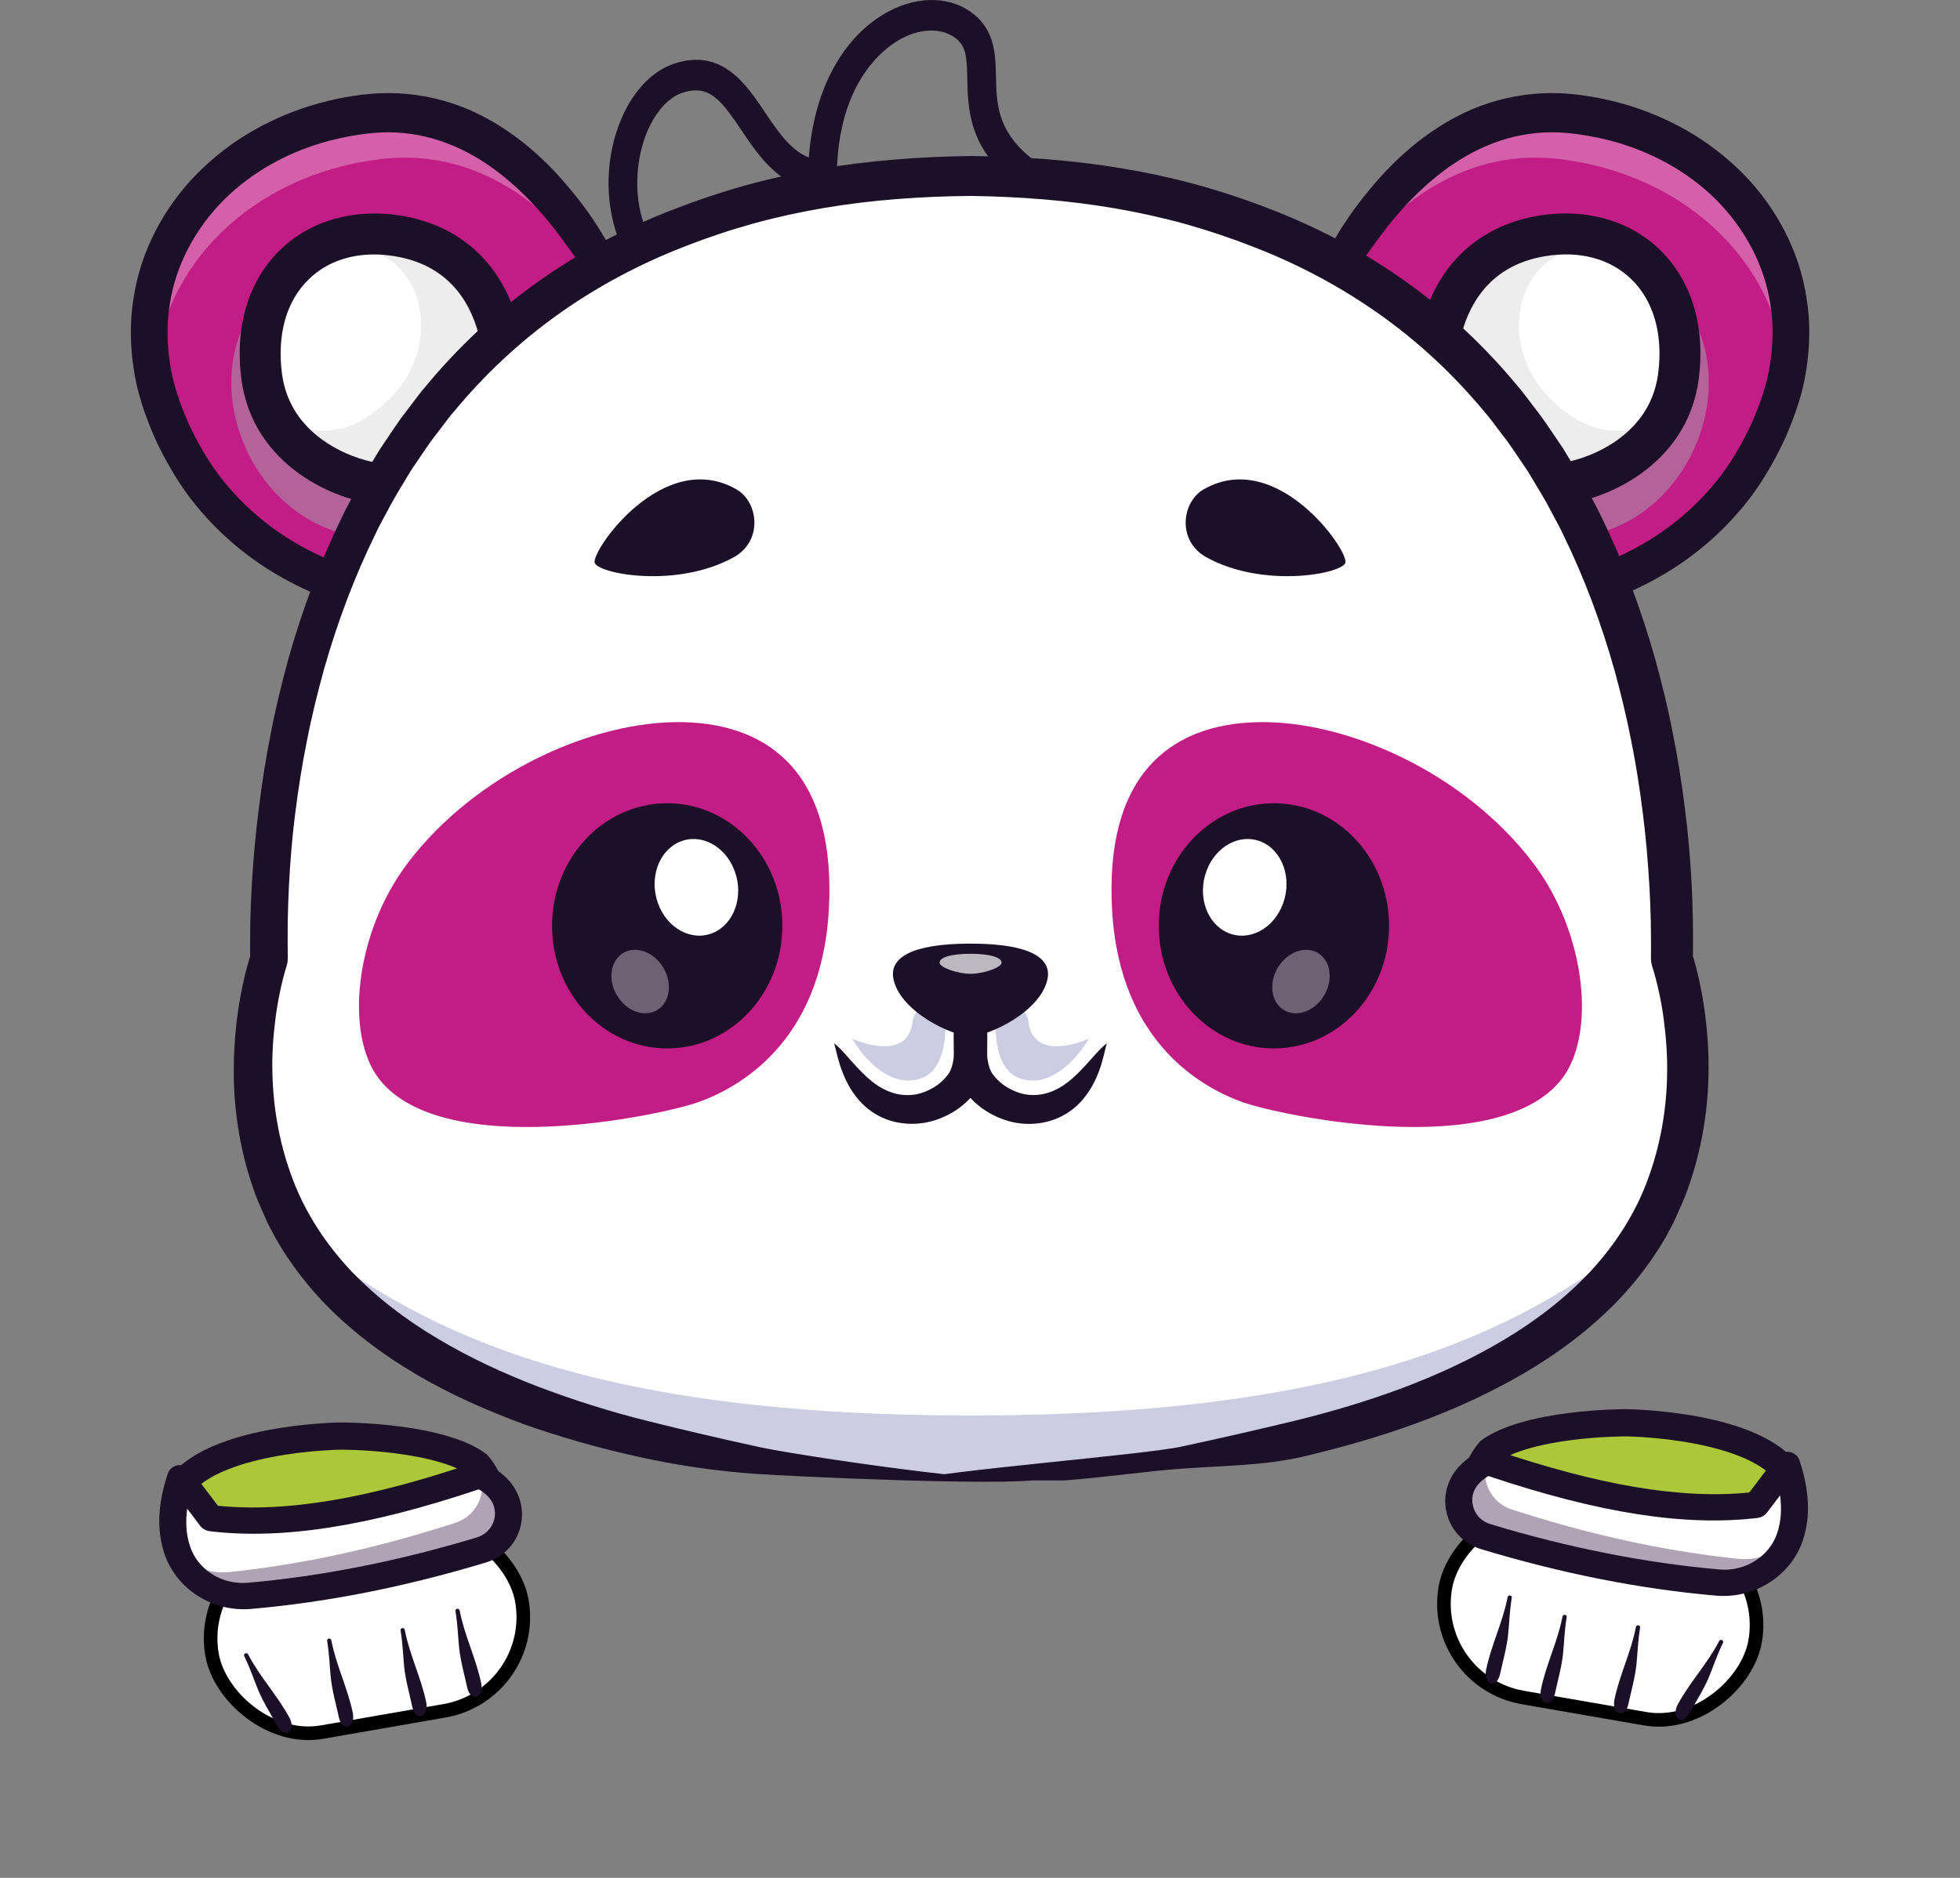 <svg width="72" height="69" viewBox="0 0 72 69" fill="none" xmlns="http://www.w3.org/2000/svg">
<rect x="0" y="0" width="72" height="69" fill="#808080" stroke="none"/>
<path d="M10.198 32.697C10.602 35.227 11.899 37.294 13.243 38.179C16.035 37.3 18.117 36.145 18.715 35.556C20.459 33.837 22.566 25.418 16.788 25.125C16.732 25.123 16.675 25.119 16.62 25.115C16.563 25.112 16.508 25.108 16.454 25.101C16.405 25.098 16.358 25.094 16.31 25.088C16.299 25.087 16.289 25.085 16.278 25.085C16.232 25.079 16.186 25.075 16.14 25.067C15.986 25.047 15.84 25.024 15.7 24.994C15.665 24.988 15.629 24.979 15.595 24.971C15.447 24.938 15.307 24.901 15.173 24.858C15.091 24.831 15.012 24.802 14.934 24.773C14.882 24.753 14.83 24.732 14.781 24.708C14.739 24.691 14.699 24.672 14.66 24.653C14.53 24.59 14.41 24.522 14.296 24.445C13.019 25.641 11.778 27.657 10.994 31.029C10.844 31.674 10.571 32.23 10.198 32.697" fill="#A62C25"/>
<path d="M18.714 35.559C18.117 36.147 16.036 37.302 13.243 38.181C10.393 36.303 7.751 29.108 13.391 23.457C13.928 24.447 14.96 25.035 16.788 25.127C22.566 25.42 20.459 33.84 18.714 35.559" fill="#BB3B31"/>
<path d="M10.198 32.697C10.602 35.227 11.899 37.294 13.243 38.179C16.035 37.3 18.117 36.145 18.715 35.556C20.459 33.837 22.566 25.418 16.788 25.125C16.732 25.123 16.675 25.119 16.62 25.115C16.563 25.112 16.509 25.108 16.454 25.101C16.405 25.098 16.358 25.093 16.31 25.088C16.299 25.087 16.289 25.085 16.278 25.085C16.231 25.079 16.184 25.073 16.14 25.067C15.986 25.047 15.84 25.024 15.7 24.994C15.665 24.986 15.629 24.979 15.595 24.971C15.447 24.938 15.307 24.901 15.173 24.858C15.091 24.831 15.012 24.802 14.934 24.773C14.882 24.753 14.83 24.732 14.781 24.708C14.739 24.691 14.699 24.672 14.66 24.653C14.53 24.59 14.41 24.522 14.296 24.445C13.019 25.641 11.778 27.657 10.994 31.029C10.844 31.674 10.571 32.23 10.198 32.697" fill="#A62C25"/>
<path d="M19.151 18.563C23.472 14.388 22.999 11.191 21.706 9.15C20.072 6.571 17.333 3.709 13.386 4.193C7.761 4.883 4.055 9.781 6.002 15.083C7.165 18.252 9.32 19.995 11.294 20.954C13.511 22.03 15.948 21.657 19.151 18.563" fill="#C11D85"/>
<g opacity="0.5">
<path d="M10.379 10.234C6.644 12.956 8.851 19.509 13.637 19.769C17.187 19.961 22.69 13.136 22.128 12.286C19.97 9.022 17.548 12.688 14.718 15.268C12.329 17.446 12.804 8.467 10.379 10.234" fill="#A7A7AF"/>
</g>
<g opacity="0.3">
<path d="M23.071 11.71C21.424 8.864 18.43 5.298 13.948 5.849C9.261 6.425 5.843 9.789 5.668 13.938C4.602 9.094 8.169 4.833 13.386 4.193C18.793 3.53 21.93 9.145 23.07 11.71" fill="white"/>
</g>
<path d="M22.706 11.721C22.466 11.394 22.241 11.065 22.019 10.737L21.348 9.766C21.127 9.444 20.901 9.128 20.671 8.816C20.444 8.503 20.206 8.2 19.955 7.909C18.957 6.751 17.767 5.765 16.405 5.259C15.728 5.001 15.013 4.867 14.291 4.861C13.578 4.86 12.819 4.988 12.094 5.172C10.645 5.556 9.287 6.287 8.234 7.334C7.189 8.381 6.451 9.733 6.235 11.19C6.115 11.915 6.136 12.66 6.25 13.391C6.359 14.127 6.612 14.831 6.915 15.534C7.233 16.223 7.608 16.883 8.061 17.486C8.521 18.083 9.047 18.627 9.632 19.101C10.802 20.055 12.204 20.722 13.678 21.116L13.683 21.117C14.043 21.213 14.257 21.584 14.161 21.944C14.065 22.305 13.696 22.519 13.336 22.423C11.698 21.985 10.121 21.241 8.785 20.153C8.117 19.611 7.514 18.988 6.988 18.304C6.469 17.615 6.042 16.864 5.684 16.086C5.347 15.308 5.05 14.478 4.92 13.61C4.784 12.746 4.76 11.854 4.903 10.983C5.155 9.23 6.034 7.599 7.261 6.36C7.88 5.745 8.574 5.206 9.33 4.781C10.085 4.355 10.89 4.021 11.721 3.792C12.137 3.682 12.558 3.585 12.984 3.525L13.303 3.478L13.634 3.448C13.853 3.422 14.077 3.427 14.298 3.42C15.188 3.424 16.083 3.589 16.913 3.905C17.332 4.057 17.726 4.259 18.109 4.475C18.486 4.7 18.848 4.945 19.189 5.214C19.869 5.75 20.471 6.367 21.007 7.024C22.085 8.329 22.924 9.815 23.32 11.443C23.364 11.627 23.252 11.813 23.068 11.858C22.929 11.892 22.79 11.837 22.711 11.728L22.706 11.722L22.706 11.721Z" fill="#1B1028"/>
<path d="M9.613 13.827C9.659 14.181 9.743 14.506 9.858 14.803C10.657 16.903 12.939 17.697 13.914 17.766C15.794 17.897 18.088 16.303 18.45 14.387C18.708 13.019 18.306 9.275 14.625 8.669C13.45 8.476 12.384 8.669 11.536 9.173H11.534C10.137 10.001 9.333 11.667 9.613 13.827" fill="white"/>
<path d="M9.857 14.802C10.657 16.903 12.939 17.697 13.914 17.765C15.794 17.897 18.088 16.303 18.45 14.387C18.708 13.019 18.306 9.274 14.625 8.669C13.45 8.476 12.384 8.669 11.535 9.172C15.418 8.272 16.559 12.355 14.373 14.594C12.521 16.49 10.746 15.905 9.857 14.803" fill="#EDEDED"/>
<path d="M14.137 18.528C14.045 18.528 13.953 18.525 13.862 18.518C12.414 18.417 9.288 17.16 8.867 13.924C8.617 12 9.126 10.314 10.299 9.175C11.408 8.099 13.029 7.643 14.747 7.926C16.208 8.166 17.398 8.891 18.188 10.023C19.189 11.457 19.408 13.363 19.189 14.528C18.788 16.654 16.383 18.528 14.137 18.528ZM13.741 9.35C12.793 9.35 11.96 9.662 11.344 10.259C10.521 11.058 10.171 12.29 10.358 13.729C10.685 16.244 13.329 16.969 13.966 17.014C15.543 17.12 17.432 15.729 17.711 14.248C17.842 13.555 17.753 12.029 16.956 10.889C16.396 10.086 15.571 9.59 14.504 9.415C14.243 9.372 13.988 9.35 13.741 9.35V9.35Z" fill="#1B1028"/>
<path d="M52.119 18.563C47.798 14.388 48.27 11.191 49.564 9.15C51.198 6.571 53.936 3.709 57.884 4.193C63.509 4.883 67.215 9.781 65.268 15.083C64.105 18.252 61.95 19.995 59.976 20.954C57.759 22.03 55.322 21.657 52.119 18.563Z" fill="#C11D85"/>
<g opacity="0.5">
<path d="M60.892 10.234C64.626 12.956 62.42 19.509 57.633 19.769C54.084 19.961 48.58 13.136 49.142 12.286C51.3 9.022 53.722 12.688 56.553 15.268C58.941 17.446 58.466 8.467 60.892 10.234" fill="#A7A7AF"/>
</g>
<g opacity="0.3">
<path d="M48.2 11.71C49.846 8.864 52.84 5.298 57.322 5.849C62.01 6.425 65.427 9.789 65.603 13.938C66.668 9.094 63.101 4.833 57.885 4.193C52.478 3.53 49.34 9.145 48.2 11.71" fill="white"/>
</g>
<path d="M47.949 11.442C48.345 9.815 49.184 8.329 50.263 7.024C50.799 6.367 51.4 5.75 52.081 5.214C52.421 4.945 52.783 4.7 53.16 4.475C53.543 4.259 53.937 4.057 54.356 3.905C55.186 3.589 56.082 3.424 56.971 3.42C57.193 3.426 57.416 3.422 57.636 3.448L57.966 3.478L58.285 3.525C58.711 3.585 59.132 3.682 59.548 3.792C60.379 4.021 61.184 4.355 61.939 4.781C62.694 5.207 63.389 5.745 64.009 6.36C65.235 7.599 66.114 9.23 66.367 10.983C66.509 11.854 66.486 12.746 66.35 13.61C66.22 14.478 65.923 15.308 65.585 16.086C65.227 16.864 64.8 17.615 64.281 18.304C63.756 18.988 63.153 19.611 62.485 20.153C61.149 21.241 59.572 21.986 57.934 22.423C57.574 22.519 57.205 22.305 57.109 21.944C57.013 21.583 57.227 21.213 57.587 21.117L57.591 21.115C59.065 20.722 60.468 20.055 61.638 19.101C62.223 18.626 62.749 18.082 63.209 17.486C63.662 16.883 64.037 16.223 64.355 15.534C64.659 14.831 64.911 14.126 65.02 13.391C65.134 12.659 65.155 11.914 65.035 11.189C64.819 9.733 64.08 8.381 63.036 7.333C61.983 6.287 60.625 5.555 59.176 5.172C58.45 4.988 57.692 4.859 56.979 4.861C56.257 4.867 55.541 5 54.865 5.258C53.502 5.764 52.312 6.75 51.314 7.909C51.064 8.199 50.826 8.502 50.599 8.816C50.369 9.128 50.143 9.444 49.921 9.766L49.251 10.737C49.029 11.065 48.804 11.394 48.564 11.721L48.559 11.727C48.447 11.88 48.232 11.912 48.08 11.799C47.965 11.715 47.919 11.572 47.95 11.441" fill="#1B1028"/>
<path d="M61.657 13.827C61.611 14.181 61.527 14.506 61.412 14.803C60.613 16.903 58.331 17.697 57.356 17.766C55.476 17.897 53.182 16.303 52.82 14.387C52.561 13.019 52.964 9.275 56.645 8.669C57.82 8.476 58.885 8.669 59.734 9.173H59.736C61.133 10.001 61.937 11.667 61.656 13.827" fill="white"/>
<path d="M61.413 14.802C60.613 16.903 58.331 17.697 57.356 17.765C55.476 17.897 53.182 16.303 52.82 14.387C52.562 13.019 52.964 9.274 56.645 8.669C57.82 8.476 58.886 8.669 59.734 9.172C55.851 8.272 54.711 12.355 56.897 14.594C58.748 16.49 60.523 15.905 61.412 14.803" fill="#EDEDED"/>
<path d="M57.133 18.526C54.888 18.526 52.483 16.653 52.081 14.526C51.862 13.361 52.081 11.454 53.082 10.021C53.873 8.889 55.062 8.164 56.523 7.924C58.241 7.641 59.862 8.097 60.971 9.174C62.144 10.312 62.653 11.999 62.403 13.922C61.983 17.158 58.857 18.415 57.409 18.517C57.318 18.523 57.226 18.526 57.134 18.526H57.133ZM53.559 14.246C53.838 15.727 55.726 17.121 57.304 17.012C57.941 16.967 60.585 16.242 60.912 13.727C61.099 12.288 60.748 11.056 59.925 10.257C59.15 9.505 58.028 9.204 56.766 9.412C55.699 9.587 54.874 10.083 54.314 10.886C53.517 12.027 53.428 13.552 53.559 14.246H53.559Z" fill="#1B1028"/>
<path d="M39.261 54.119C48.787 53.418 57.793 50.684 60.809 44.587C63.082 39.992 61.421 35.263 61.42 35.256C61.363 34.979 62.507 15.677 47.653 8.923C43.465 7.019 39.53 6.511 35.649 6.465C31.769 6.511 27.834 7.019 23.645 8.923C8.792 15.677 9.936 34.979 9.879 35.256C9.878 35.263 8.217 39.992 10.491 44.587C13.507 50.684 22.512 53.418 32.039 54.119H39.261Z" fill="white"/>
<path d="M61.028 44.117C60.96 44.274 60.886 44.43 60.809 44.586C57.792 50.683 48.787 53.417 39.261 54.118C39.261 54.118 37.271 54.394 35.65 54.394C34.029 54.394 32.039 54.118 32.039 54.118C22.512 53.417 13.507 50.683 10.49 44.586C10.414 44.43 10.34 44.274 10.272 44.117C8.328 39.675 9.878 35.262 9.879 35.255C9.936 34.979 8.792 15.675 23.647 8.923C27.835 7.017 31.77 6.51 35.651 6.463C39.531 6.51 43.465 7.017 47.654 8.923C62.508 15.675 61.364 34.979 61.42 35.255C61.422 35.262 62.971 39.675 61.028 44.117Z" fill="white"/>
<g opacity="0.2">
<path d="M60.442 45.258C57.117 50.885 48.43 53.444 39.262 54.119C39.262 54.119 37.271 54.394 35.65 54.394C34.028 54.394 32.04 54.119 32.04 54.119C22.87 53.444 14.184 50.885 10.857 45.258C15.616 49.174 22.115 52.011 35.65 52.011C49.184 52.011 55.685 49.174 60.442 45.258Z" fill="#000072"/>
</g>
<path d="M33.32 54.4C34.716 54.027 42.043 53.455 43.42 53.15C44.797 52.852 46.164 52.542 47.522 52.214C50.23 51.552 52.891 50.636 55.245 49.23C56.419 48.531 57.503 47.697 58.42 46.723C59.327 45.738 60.055 44.623 60.518 43.374C60.982 42.131 61.224 40.8 61.241 39.456C61.255 38.785 61.203 38.111 61.116 37.443C61.071 37.11 61.013 36.777 60.941 36.451C60.907 36.286 60.866 36.125 60.825 35.964C60.805 35.884 60.782 35.806 60.76 35.728L60.725 35.613L60.707 35.557L60.695 35.517L60.677 35.451C60.667 35.407 60.658 35.361 60.652 35.317L60.666 35.414C60.653 35.335 60.647 35.235 60.647 35.17V35.081L60.649 34.907L60.649 34.57L60.642 33.899C60.632 33.452 60.616 33.004 60.59 32.557C60.537 31.663 60.463 30.769 60.349 29.88C60.237 28.991 60.102 28.105 59.924 27.228C59.756 26.349 59.541 25.48 59.306 24.619C58.821 22.901 58.2 21.225 57.418 19.632C57.326 19.43 57.219 19.236 57.114 19.041L56.801 18.455C56.583 18.07 56.347 17.696 56.122 17.315C55.873 16.951 55.632 16.58 55.376 16.221L54.976 15.695C54.84 15.522 54.716 15.338 54.567 15.175C53.447 13.816 52.156 12.603 50.726 11.583C49.293 10.563 47.74 9.729 46.082 9.086C45.258 8.761 44.418 8.477 43.565 8.237C42.712 8 41.845 7.809 40.97 7.658C39.224 7.356 37.427 7.224 35.649 7.199C33.871 7.216 32.074 7.339 30.324 7.632C29.448 7.78 28.579 7.966 27.723 8.2C26.868 8.436 26.025 8.716 25.198 9.039C23.536 9.678 21.973 10.506 20.534 11.528C19.097 12.549 17.799 13.764 16.673 15.126C16.523 15.289 16.399 15.473 16.262 15.647L15.859 16.174C15.601 16.534 15.36 16.906 15.108 17.271C14.882 17.652 14.645 18.027 14.426 18.414L14.11 19.001C14.004 19.197 13.897 19.391 13.805 19.594C13.018 21.191 12.392 22.871 11.902 24.593C11.665 25.456 11.448 26.327 11.278 27.208C11.097 28.087 10.961 28.976 10.847 29.866C10.731 30.758 10.661 31.655 10.614 32.551C10.591 33 10.577 33.449 10.569 33.897L10.567 34.57L10.569 34.907L10.571 35.081L10.572 35.17C10.572 35.231 10.567 35.324 10.556 35.397L10.568 35.31C10.562 35.351 10.554 35.393 10.544 35.434L10.528 35.495L10.516 35.532L10.499 35.589L10.465 35.705C10.443 35.786 10.42 35.864 10.4 35.945C10.36 36.107 10.32 36.269 10.287 36.435C10.217 36.764 10.161 37.099 10.118 37.434C10.033 38.105 9.986 38.783 10.008 39.457C10.039 40.805 10.294 42.138 10.771 43.377C11.249 44.622 11.987 45.728 12.9 46.703C13.826 47.663 14.904 48.495 16.08 49.187C17.25 49.888 18.505 50.468 19.798 50.962C21.093 51.453 22.423 51.872 23.778 52.21C25.133 52.55 26.499 52.866 27.877 53.168C29.254 53.473 36.748 54.586 38.172 54.367C36.664 54.598 29.167 54.254 27.735 54.154C26.302 54.054 24.875 53.842 23.466 53.532C22.057 53.221 20.661 52.829 19.288 52.347C17.923 51.845 16.576 51.258 15.303 50.507C14.032 49.758 12.825 48.855 11.791 47.753C11.278 47.199 10.809 46.599 10.4 45.955C10.302 45.792 10.198 45.632 10.107 45.465L9.84 44.958C9.685 44.611 9.528 44.264 9.39 43.912C8.863 42.488 8.601 40.978 8.587 39.481L8.591 38.92C8.596 38.733 8.611 38.547 8.62 38.36C8.627 38.173 8.647 37.987 8.666 37.802C8.683 37.616 8.703 37.43 8.732 37.246C8.782 36.876 8.847 36.508 8.928 36.142C8.965 35.959 9.012 35.776 9.058 35.593C9.081 35.501 9.11 35.409 9.135 35.318L9.177 35.178L9.199 35.108L9.201 35.099L9.197 35.113C9.195 35.122 9.193 35.132 9.191 35.142C9.188 35.162 9.187 35.182 9.189 35.203L9.201 35.115C9.191 35.132 9.188 35.167 9.189 35.172V35.089L9.188 34.92V34.571L9.195 33.873C9.207 33.407 9.224 32.942 9.252 32.478C9.305 31.549 9.392 30.622 9.508 29.7C9.624 28.777 9.763 27.857 9.948 26.944C10.122 26.029 10.345 25.124 10.589 24.224C11.096 22.429 11.746 20.667 12.571 18.983C12.668 18.77 12.781 18.564 12.892 18.357L13.223 17.736C13.454 17.328 13.704 16.929 13.944 16.525C14.209 16.136 14.465 15.741 14.738 15.358L15.165 14.796C15.31 14.61 15.443 14.416 15.601 14.241C16.798 12.785 18.185 11.48 19.721 10.383C21.254 9.287 22.942 8.392 24.682 7.718C25.554 7.377 26.443 7.076 27.344 6.823C28.247 6.572 29.162 6.37 30.083 6.212C31.93 5.894 33.781 5.759 35.648 5.732C37.516 5.75 39.369 5.876 41.218 6.187C42.141 6.341 43.058 6.539 43.963 6.786C44.867 7.035 45.759 7.332 46.633 7.672C48.379 8.341 50.076 9.231 51.615 10.329C53.158 11.426 54.551 12.733 55.755 14.192C55.914 14.368 56.048 14.563 56.194 14.749L56.623 15.313C56.898 15.697 57.156 16.092 57.422 16.482C57.663 16.886 57.914 17.287 58.146 17.696L58.48 18.318C58.591 18.526 58.705 18.732 58.803 18.946C59.633 20.634 60.288 22.399 60.799 24.199C61.047 25.101 61.271 26.009 61.447 26.925C61.634 27.84 61.775 28.763 61.893 29.688C62.01 30.613 62.093 31.542 62.141 32.474C62.166 32.94 62.181 33.406 62.189 33.873L62.193 34.573L62.191 34.922L62.189 35.091L62.188 35.173C62.189 35.165 62.185 35.122 62.174 35.1L62.188 35.197C62.189 35.174 62.188 35.15 62.184 35.127C62.182 35.115 62.179 35.104 62.176 35.092L62.171 35.076L62.174 35.084L62.196 35.156L62.238 35.297C62.263 35.389 62.291 35.482 62.313 35.574C62.359 35.759 62.405 35.943 62.442 36.127C62.521 36.496 62.584 36.866 62.632 37.238C62.727 37.981 62.78 38.731 62.761 39.483C62.734 40.985 62.457 42.496 61.917 43.916C61.776 44.268 61.616 44.613 61.458 44.958L61.187 45.463C61.094 45.63 60.988 45.788 60.889 45.95C60.476 46.59 60.002 47.185 59.487 47.734C58.444 48.823 57.242 49.723 55.971 50.465C53.42 51.952 50.636 52.872 47.831 53.53C46.425 53.852 44.916 53.855 43.483 53.959C42.051 54.059 40.654 54.282 39.117 54.395" fill="#1B1028"/>
<path d="M25.655 40.497C27.068 39.992 30.161 38.36 30.445 33.463C30.729 28.559 28.386 26.609 25.1 26.535C21.814 26.461 17.482 28.405 14.976 31.714C13.023 34.292 12.649 38.05 13.951 39.677C16.345 42.668 24.286 40.986 25.655 40.497Z" fill="#C11D85"/>
<path d="M28.74 34.018C28.74 36.506 26.846 38.523 24.51 38.523C22.173 38.523 20.279 36.506 20.279 34.018C20.279 31.53 22.173 29.514 24.51 29.514C26.846 29.514 28.74 31.53 28.74 34.018Z" fill="#1B1028"/>
<path d="M24.174 33.199C24.512 34.123 25.417 34.605 26.194 34.277C26.972 33.948 27.328 32.933 26.99 32.009C26.651 31.085 25.747 30.602 24.97 30.931C24.192 31.26 23.836 32.275 24.174 33.199Z" fill="white"/>
<g opacity="0.35">
<path d="M22.779 36.742C23.197 37.267 23.865 37.389 24.272 37.017C24.679 36.644 24.67 35.916 24.252 35.391C23.834 34.866 23.166 34.743 22.759 35.116C22.353 35.489 22.361 36.217 22.779 36.742Z" fill="white"/>
</g>
<path d="M45.645 40.497C44.231 39.992 41.138 38.36 40.854 33.463C40.57 28.559 42.913 26.609 46.199 26.535C49.485 26.461 53.817 28.405 56.323 31.714C58.276 34.292 58.65 38.05 57.348 39.677C54.954 42.668 47.013 40.986 45.644 40.497" fill="#C11D85"/>
<path d="M21.849 20.688C21.681 20.282 24.348 16.435 27.05 17.979C27.864 18.444 28.036 19.878 26.951 20.477C24.872 21.625 22.018 21.093 21.849 20.688" fill="#1B1028"/>
<path d="M49.419 20.688C49.588 20.282 46.92 16.435 44.218 17.979C43.405 18.444 43.232 19.878 44.318 20.477C46.397 21.625 49.25 21.093 49.419 20.688" fill="#1B1028"/>
<path d="M35.885 39.49L35.826 39.499V39.48L35.885 39.49Z" fill="#512717"/>
<path d="M35.943 39.48V39.499L35.885 39.49L35.943 39.48Z" fill="#512717"/>
<path d="M40.66 38.335C40.383 38.694 39.946 39.945 38.959 40.488C37.815 41.117 36.574 40.587 35.995 39.835C35.746 39.511 35.65 39.029 35.65 38.752C35.65 39.029 35.554 39.511 35.305 39.835C34.726 40.587 33.485 41.117 32.341 40.488C31.354 39.945 30.916 38.694 30.64 38.335C30.64 38.335 32.3 34.949 35.651 34.949C39.003 34.949 40.66 38.335 40.66 38.335Z" fill="white"/>
<g opacity="0.2">
<path d="M36.58 37.609C36.58 37.609 36.46 39.333 37.519 39.642C38.949 40.06 40.003 38.162 40.003 38.162C40.003 38.162 37.895 39.143 37.769 37.449C37.383 36.415 36.58 37.609 36.58 37.609Z" fill="#000072"/>
</g>
<g opacity="0.2">
<path d="M34.723 37.609C34.723 37.609 34.843 39.333 33.784 39.642C32.355 40.06 31.3 38.162 31.3 38.162C31.3 38.162 33.409 39.143 33.534 37.449C33.921 36.415 34.723 37.609 34.723 37.609" fill="#000072"/>
</g>
<path d="M40.66 38.335C40.609 38.506 40.576 38.673 40.531 38.843C40.485 39.011 40.438 39.182 40.375 39.349C40.25 39.684 40.084 40.017 39.842 40.318L39.751 40.431L39.648 40.538C39.582 40.611 39.503 40.675 39.427 40.74C39.348 40.803 39.261 40.861 39.176 40.918C39.087 40.969 38.998 41.019 38.905 41.062C38.529 41.235 38.103 41.311 37.685 41.294C37.266 41.28 36.859 41.16 36.49 40.974C36.119 40.787 35.788 40.528 35.512 40.183C35.357 39.98 35.258 39.771 35.186 39.564C35.114 39.356 35.065 39.151 35.045 38.925C35.04 38.869 35.037 38.806 35.037 38.747L35.036 38.62L35.034 38.366L35.032 37.857C35.029 37.514 35.304 37.235 35.646 37.232C35.987 37.23 36.266 37.506 36.268 37.849V37.857L36.265 38.366L36.263 38.62L36.263 38.747C36.262 38.806 36.259 38.869 36.255 38.925C36.233 39.151 36.184 39.355 36.113 39.563C36.04 39.77 35.941 39.979 35.787 40.182C35.51 40.526 35.179 40.785 34.809 40.972C34.44 41.158 34.034 41.276 33.614 41.291C33.197 41.308 32.771 41.233 32.397 41.059C32.303 41.017 32.215 40.964 32.126 40.914C32.041 40.857 31.954 40.8 31.876 40.736C31.722 40.606 31.577 40.468 31.462 40.314C31.221 40.012 31.055 39.68 30.929 39.346C30.866 39.18 30.819 39.008 30.771 38.842C30.727 38.672 30.692 38.505 30.64 38.335C30.928 38.557 31.136 38.845 31.364 39.085C31.588 39.332 31.81 39.562 32.044 39.745C32.504 40.112 33.019 40.287 33.537 40.227C33.794 40.2 34.045 40.103 34.273 39.973C34.502 39.844 34.699 39.654 34.839 39.465C34.938 39.329 35.023 39.054 35.035 38.824C35.037 38.796 35.038 38.774 35.038 38.748L35.037 38.621L35.035 38.367L35.032 37.858H36.269L36.266 38.367L36.265 38.621L36.264 38.748C36.264 38.774 36.265 38.796 36.267 38.824C36.281 39.053 36.364 39.328 36.463 39.465C36.605 39.652 36.8 39.843 37.029 39.971C37.257 40.101 37.508 40.197 37.765 40.224C38.282 40.286 38.795 40.107 39.253 39.741C39.487 39.559 39.708 39.329 39.932 39.083L40.274 38.703C40.393 38.577 40.513 38.44 40.661 38.336" fill="#1B1028"/>
<path d="M42.566 34.018C42.566 36.506 44.46 38.523 46.796 38.523C49.133 38.523 51.027 36.506 51.027 34.018C51.027 31.53 49.133 29.514 46.796 29.514C44.46 29.514 42.566 31.53 42.566 34.018Z" fill="#1B1028"/>
<path d="M47.132 33.199C46.794 34.123 45.89 34.605 45.112 34.277C44.335 33.948 43.979 32.933 44.317 32.009C44.655 31.085 45.559 30.602 46.337 30.931C47.114 31.26 47.47 32.275 47.132 33.199Z" fill="white"/>
<g opacity="0.35">
<path d="M48.526 36.742C48.109 37.267 47.44 37.389 47.034 37.017C46.627 36.644 46.636 35.916 47.054 35.391C47.471 34.866 48.139 34.743 48.546 35.116C48.953 35.489 48.944 36.217 48.526 36.742Z" fill="white"/>
</g>
<path d="M35.65 38.072C36.333 38.072 38.26 37.157 38.483 35.952C38.62 35.214 37.865 34.672 35.65 34.672C33.435 34.672 32.68 35.214 32.817 35.952C33.04 37.157 34.967 38.072 35.65 38.072Z" fill="#1B1028"/>
<g opacity="0.7">
<path d="M36.793 35.371C36.793 35.552 36.12 35.782 35.654 35.782C35.187 35.782 34.514 35.552 34.514 35.371C34.514 35.191 34.903 35.045 35.654 35.045C36.404 35.045 36.793 35.191 36.793 35.371Z" fill="white"/>
</g>
<path d="M22.486 9.113C23.001 9.182 23.516 9.258 24.02 9.377C24.062 9.226 24.044 9.063 23.968 8.93C23.892 8.796 23.825 8.66 23.765 8.523C23.234 7.286 23.369 5.932 23.703 5.021C24.008 4.191 24.52 3.587 25.071 3.408C25.314 3.329 25.523 3.305 25.712 3.331C26.282 3.41 26.671 3.943 27.238 4.788C27.879 5.743 28.679 6.93 30.168 7.034C30.314 7.045 30.459 6.989 30.567 6.882C30.676 6.775 30.738 6.626 30.739 6.469C30.768 2.925 32.572 1.703 33.124 1.414C33.877 1.018 34.651 1.026 35.144 1.435C35.493 1.723 35.517 2.128 35.532 2.877C35.554 3.956 35.582 5.307 37.077 6.578C37.16 6.649 37.249 6.72 37.342 6.79C37.592 6.519 37.834 6.239 38.07 5.953C37.966 5.878 37.87 5.803 37.781 5.727C36.627 4.751 36.607 3.752 36.588 2.834C36.572 2.052 36.553 1.167 35.801 0.544C34.99 -0.129 33.789 -0.181 32.669 0.407C30.975 1.297 29.896 3.281 29.712 5.789C29.033 5.513 28.578 4.835 28.101 4.125C27.396 3.074 26.518 1.767 24.778 2.334C23.901 2.62 23.151 3.456 22.721 4.627C22.206 6.031 22.239 7.637 22.787 8.959C22.685 9.01 22.584 9.061 22.486 9.112V9.113Z" fill="#1B1028"/>
<rect x="19.77" y="62.263" width="11.553" height="6.988" rx="3.494" transform="rotate(170.136 19.77 62.263)" fill="white" stroke="black" stroke-width="0.5"/>
<path d="M6.794 56.911L18.005 56.085C18.005 56.085 18.708 55.188 18.753 54.588C18.005 54.157 16.78 53.079 16.78 53.079C15.192 52.973 16.546 52.714 11.624 53.263C6.702 53.811 9.156 53.731 6.541 54.588L6.794 56.911Z" fill="#ACC737"/>
<path d="M12.515 52.767L12.515 52.767L12.515 52.767L12.515 52.767L12.516 52.767L12.523 52.767L12.553 52.767C12.58 52.767 12.62 52.767 12.673 52.768C12.778 52.769 12.932 52.773 13.123 52.781C13.505 52.798 14.028 52.832 14.597 52.906C15.169 52.979 15.771 53.09 16.315 53.252C16.838 53.408 17.256 53.596 17.544 53.81C17.553 53.82 17.564 53.833 17.576 53.848C17.622 53.904 17.683 53.982 17.741 54.073C17.866 54.267 17.94 54.451 17.923 54.584C17.897 54.797 17.725 55.112 17.522 55.405C17.426 55.544 17.331 55.666 17.261 55.754C17.247 55.771 17.234 55.786 17.223 55.801L11.797 56.668L6.762 56.435L6.569 54.669C7.162 53.791 8.56 53.302 9.924 53.041C10.611 52.909 11.263 52.84 11.742 52.805C11.982 52.787 12.177 52.777 12.312 52.772C12.379 52.77 12.431 52.768 12.466 52.768L12.504 52.767L12.513 52.767L12.514 52.767L12.515 52.767L12.515 52.767L12.515 52.767L12.515 52.767Z" fill="#ACC737" stroke="#1B1028"/>
<path d="M17.167 62.023C17.068 61.562 16.916 61.034 16.866 60.546C16.815 60.06 16.827 59.812 16.729 59.171C16.763 59.076 16.888 59.102 16.89 59.198C17.072 60.127 17.488 60.932 17.678 61.856C17.772 62.396 17.295 62.554 17.167 62.023Z" fill="#1B1028"/>
<path d="M15.15 62.733C15.051 62.273 14.899 61.745 14.849 61.257C14.799 60.771 14.81 60.523 14.712 59.882C14.746 59.787 14.871 59.812 14.873 59.909C15.056 60.837 15.471 61.643 15.661 62.567C15.755 63.107 15.279 63.266 15.15 62.733Z" fill="#1B1028"/>
<path d="M12.452 63.118C12.353 62.658 12.202 62.13 12.151 61.642C12.101 61.156 12.112 60.908 12.014 60.267C12.048 60.172 12.174 60.197 12.176 60.294C12.358 61.222 12.774 62.027 12.963 62.952C13.057 63.491 12.581 63.65 12.452 63.118Z" fill="#1B1028"/>
<path d="M10.198 63.434C9.971 63.021 9.675 62.558 9.487 62.105C9.3 61.654 9.239 61.413 8.962 60.827C8.968 60.727 9.095 60.715 9.125 60.807C9.565 61.644 10.193 62.297 10.64 63.128C10.884 63.618 10.473 63.907 10.198 63.434Z" fill="#1B1028"/>
<path d="M17.611 54.197C17.848 54.3 18.067 54.45 18.251 54.629C19.025 55.383 18.7 56.642 17.688 56.948C14.865 57.804 12.025 58.387 9.164 58.636C7.995 58.738 6.861 58.035 6.504 56.93C6.23 56.081 6.34 55.204 6.635 54.314L7.747 55.781C10.659 56.127 14.025 55.416 17.611 54.196L17.611 54.197Z" fill="white"/>
<path d="M16.735 55.951C13.986 56.845 11.226 57.469 8.449 57.762C7.767 57.834 7.103 57.616 6.609 57.194C7.05 58.145 8.091 58.73 9.164 58.636C12.025 58.388 14.865 57.804 17.688 56.949C18.7 56.642 19.024 55.383 18.251 54.63C18.08 54.464 17.879 54.325 17.662 54.223C17.861 54.911 17.49 55.705 16.734 55.95L16.735 55.951Z" fill="#AFA3B5"/>
<path d="M18.968 56.498C18.742 56.933 18.347 57.261 17.852 57.411C14.914 58.302 12.012 58.876 9.227 59.118C7.8 59.243 6.455 58.376 6.03 57.059C5.754 56.203 5.796 55.252 6.161 54.151C6.216 53.981 6.367 53.861 6.55 53.837C6.733 53.814 6.918 53.892 7.03 54.04L8.006 55.328C10.515 55.579 13.518 55.073 17.429 53.742C17.547 53.702 17.68 53.708 17.797 53.759C18.087 53.886 18.363 54.072 18.595 54.297C19.073 54.762 19.273 55.418 19.131 56.05C19.095 56.209 19.04 56.359 18.968 56.498ZM6.877 55.434C6.808 55.938 6.841 56.386 6.977 56.805C7.256 57.671 8.149 58.24 9.098 58.157C11.815 57.92 14.648 57.359 17.522 56.489C17.847 56.39 18.086 56.135 18.16 55.807C18.23 55.497 18.137 55.19 17.906 54.965C17.81 54.872 17.702 54.79 17.589 54.723C13.516 56.09 10.371 56.58 7.706 56.263C7.565 56.246 7.436 56.172 7.35 56.059L6.877 55.434Z" fill="#1B1028"/>
<rect x="0.289" y="-0.203" width="11.553" height="6.988" rx="3.494" transform="matrix(0.985 0.171 0.171 -0.985 52.247 61.525)" fill="white" stroke="black" stroke-width="0.5"/>
<path d="M65.472 56.422L54.261 55.597C54.261 55.597 53.558 54.699 53.513 54.1C54.261 53.668 55.486 52.59 55.486 52.59C57.074 52.485 55.72 52.225 60.642 52.774C65.564 53.323 63.11 53.243 65.725 54.1L65.472 56.422Z" fill="#ACC737"/>
<path d="M59.751 52.279L59.751 52.279L59.751 52.279L59.751 52.279L59.75 52.279L59.743 52.279L59.713 52.279C59.687 52.279 59.646 52.279 59.593 52.279C59.488 52.281 59.334 52.285 59.143 52.293C58.761 52.309 58.238 52.344 57.669 52.417C57.097 52.491 56.495 52.601 55.951 52.764C55.428 52.919 55.01 53.108 54.722 53.321C54.713 53.332 54.702 53.345 54.69 53.36C54.644 53.415 54.583 53.494 54.525 53.584C54.4 53.778 54.326 53.963 54.343 54.096C54.369 54.309 54.541 54.623 54.744 54.917C54.84 55.056 54.935 55.178 55.005 55.265C55.019 55.282 55.032 55.298 55.044 55.312L60.469 56.18L65.504 55.947L65.698 54.181C65.104 53.303 63.706 52.814 62.343 52.553C61.655 52.421 61.003 52.352 60.524 52.316C60.284 52.299 60.089 52.289 59.954 52.284C59.887 52.282 59.835 52.28 59.8 52.279L59.762 52.279L59.753 52.279L59.752 52.279L59.752 52.279L59.752 52.279L59.752 52.279L59.751 52.279Z" fill="#ACC737" stroke="#1B1028"/>
<path d="M55.099 61.534C55.199 61.074 55.35 60.545 55.401 60.057C55.451 59.572 55.44 59.324 55.538 58.682C55.504 58.588 55.378 58.613 55.376 58.71C55.194 59.638 54.778 60.443 54.589 61.367C54.494 61.907 54.971 62.066 55.099 61.534Z" fill="#1B1028"/>
<path d="M57.116 62.245C57.215 61.785 57.367 61.257 57.417 60.769C57.468 60.283 57.456 60.035 57.554 59.393C57.52 59.299 57.395 59.324 57.393 59.421C57.21 60.349 56.795 61.154 56.605 62.078C56.511 62.618 56.987 62.777 57.116 62.245Z" fill="#1B1028"/>
<path d="M59.814 62.63C59.913 62.17 60.064 61.641 60.115 61.153C60.165 60.668 60.154 60.419 60.252 59.778C60.218 59.684 60.093 59.709 60.09 59.806C59.908 60.734 59.493 61.539 59.303 62.463C59.209 63.003 59.685 63.162 59.814 62.63Z" fill="#1B1028"/>
<path d="M62.068 62.946C62.295 62.533 62.591 62.07 62.779 61.617C62.967 61.166 63.027 60.925 63.304 60.339C63.299 60.238 63.171 60.227 63.142 60.319C62.701 61.156 62.073 61.809 61.626 62.64C61.382 63.13 61.793 63.419 62.068 62.946Z" fill="#1B1028"/>
<path d="M54.655 53.709C54.418 53.812 54.2 53.961 54.015 54.141C53.241 54.894 53.566 56.153 54.578 56.46C57.401 57.315 60.241 57.898 63.102 58.148C64.271 58.249 65.405 57.547 65.762 56.441C66.036 55.593 65.926 54.716 65.631 53.825L64.519 55.293C61.608 55.639 58.241 54.928 54.655 53.708L54.655 53.709Z" fill="white"/>
<path d="M55.531 55.462C58.28 56.356 61.041 56.981 63.817 57.274C64.499 57.346 65.163 57.128 65.657 56.706C65.216 57.657 64.176 58.242 63.103 58.148C60.241 57.899 57.401 57.316 54.578 56.461C53.566 56.154 53.242 54.895 54.015 54.142C54.186 53.975 54.387 53.837 54.604 53.735C54.405 54.423 54.776 55.217 55.532 55.462L55.531 55.462Z" fill="#AFA3B5"/>
<path d="M53.298 56.009C53.524 56.445 53.919 56.773 54.414 56.923C57.352 57.813 60.254 58.388 63.039 58.63C64.466 58.754 65.811 57.888 66.236 56.571C66.513 55.715 66.47 54.764 66.105 53.663C66.05 53.493 65.899 53.372 65.716 53.349C65.533 53.325 65.348 53.404 65.236 53.552L64.26 54.84C61.751 55.091 58.748 54.584 54.837 53.254C54.719 53.214 54.587 53.22 54.469 53.271C54.179 53.397 53.903 53.583 53.672 53.809C53.193 54.274 52.993 54.929 53.135 55.562C53.171 55.72 53.226 55.87 53.298 56.009ZM65.389 54.946C65.458 55.45 65.425 55.897 65.29 56.316C65.01 57.182 64.117 57.751 63.168 57.669C60.451 57.432 57.618 56.871 54.745 56.001C54.419 55.902 54.18 55.647 54.106 55.319C54.036 55.009 54.129 54.702 54.36 54.477C54.456 54.384 54.564 54.301 54.677 54.235C58.751 55.602 61.895 56.091 64.561 55.775C64.701 55.758 64.831 55.684 64.916 55.571L65.389 54.946Z" fill="#1B1028"/>
</svg>
